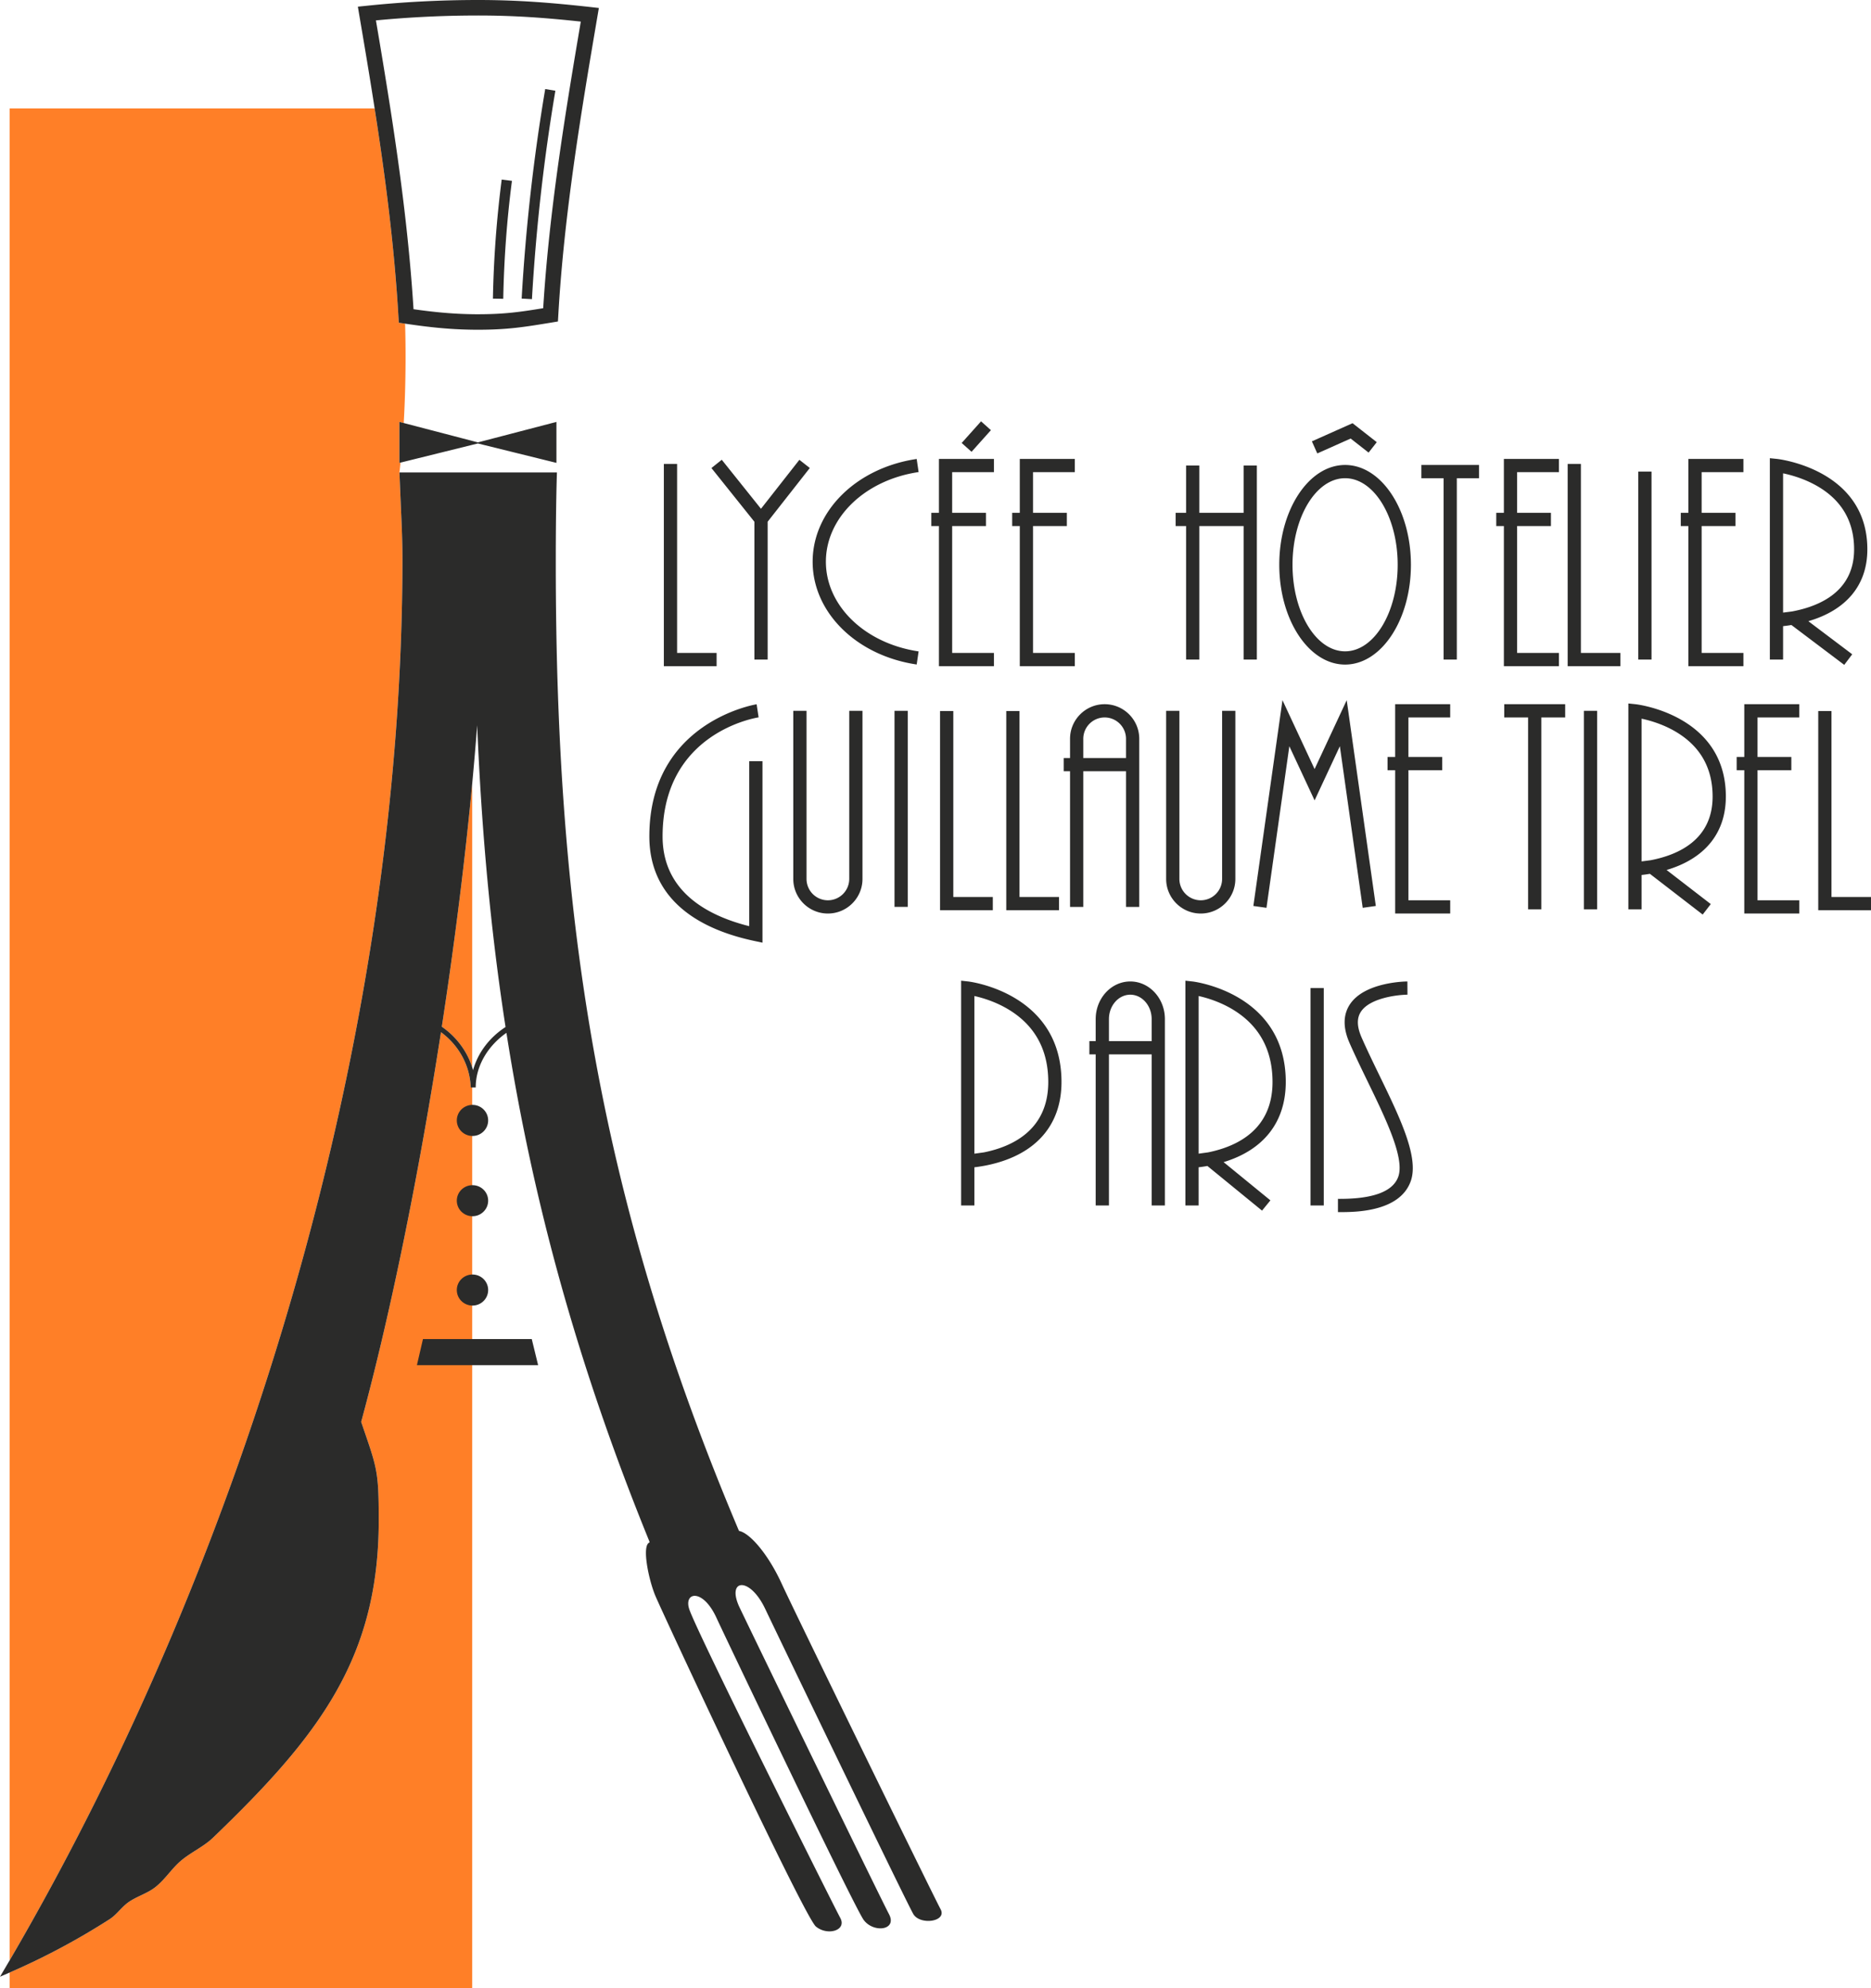 <svg xmlns="http://www.w3.org/2000/svg" width="600" height="637.47" viewBox="0 0 600 637.47"><path d="M128.519 161.583l-.425-10.092c.128-1.048.24-2.11.34-3.157l-.354.085v-13.135l1.387.354c.807-13.998.609-26.369.439-31.86h-.014l-1.996-.298-.127-2.01c-1.303-22.363-4.148-44.472-7.63-66.708H3.087v593.82c76.432-130.84 125.97-296.981 125.97-449.42 0-5.775-.268-11.507-.537-17.58zm13.163 167.626c4.544 3.142 8.04 7.7 9.738 12.993v-90.826c-2.378 25.194-5.732 51.676-9.738 77.833zm-.269 1.755c-7.091 45.746-16.178 90.331-25.59 124.966 5.08 14.862 5.633 15.442 5.633 31.55 0 44.047-18.98 68.986-53.205 101.824-2.916 2.802-7.148 4.699-10.248 7.346-3.114 2.66-5.11 6.1-8.393 8.605-2.477 1.883-5.789 2.845-8.35 4.629-2.266 1.57-3.78 3.991-6.101 5.491a226.07 226.07 0 0 1-32.073 17.113v4.982H151.42V348.685l-.467.014c-.226-7.218-3.977-13.659-9.54-17.735z" fill="#ff7f27"/><path d="M151.42 364.24h.1c2.773 0 5.024-2.236 5.024-4.982s-2.25-4.982-5.025-4.982h-.099c-2.732.056-4.926 2.264-4.926 4.982 0 2.718 2.194 4.926 4.926 4.982zm0 25.732h.1c2.773 0 5.024-2.236 5.024-4.982s-2.25-4.968-5.025-4.968h-.099c-2.732.057-4.926 2.25-4.926 4.968s2.194 4.926 4.926 4.982zm0 28.648h.1c2.773 0 5.024-2.222 5.024-4.982 0-2.746-2.25-4.968-5.025-4.968h-.099c-2.732.056-4.926 2.25-4.926 4.968 0 2.732 2.194 4.925 4.926 4.982zm99.305 89.284c-4.374-9.597-10.304-16.405-13.744-17.027-44.486-105.18-58.753-194.774-58.753-310.47 0-9.355.085-19.9.368-28.916h-50.502l.425 10.092c.269 6.072.538 11.804.538 17.579 0 152.439-49.54 318.58-125.971 449.42-1.034 1.754-2.053 3.495-3.086 5.236 1.033-.438 2.067-.877 3.086-1.33a226.07 226.07 0 0 0 32.073-17.113c2.321-1.5 3.835-3.92 6.1-5.491 2.562-1.784 5.874-2.746 8.351-4.629 3.284-2.505 5.28-5.944 8.393-8.605 3.1-2.647 7.332-4.544 10.248-7.346 34.224-32.838 53.205-57.777 53.205-101.824 0-16.108-.552-16.688-5.633-31.55 9.412-34.635 18.499-79.22 25.59-124.966 5.563 4.076 9.314 10.517 9.54 17.735l.467-.014.326-.014h.806c0-6.95 3.963-13.376 9.852-17.495 8.534 54.366 23 107.02 45.859 163.112v.311c-2.506.92-.312 11.748 1.868 17.013 2.18 5.266 47.77 103.028 51.52 106.127 3.752 3.086 9.994 1.232 7.8-2.788-2.18-4.02-45.817-91.223-48.407-98.937-1.868-5.577 4.36-6.808 8.733 2.774 2.25 4.926 44.047 92.455 47.161 96.786 3.128 4.33 10.941 3.397 8.125-1.855-2.803-5.265-46.822-95.921-48.082-98.696-3.906-8.733 3.468-9.61 8.436.92 2.18 4.643 45.265 94.054 47.459 97.776 2.18 3.709 10.927 2.463 8.747-1.556-2.194-4.02-47.161-96.05-50.898-104.26zm-99.022-164.74a19.09 19.09 0 0 0-.283-.962c-1.698-5.293-5.194-9.85-9.738-12.993 4.006-26.157 7.36-52.639 9.738-77.833.595-6.355 1.132-12.64 1.6-18.81 1.387 33.488 4.26 65.405 9.1 96.742-5.095 3.298-8.888 8.224-10.417 13.857zm-16.065 86.199l-1.939 8.365h38.867l-2.038-8.365h-34.89zM178.1 29.101l-3.255-.552c-3.723 21.953-6.27 44.557-7.558 67.189l3.298.184c1.288-22.505 3.821-44.982 7.515-66.821zm-26.68 112.27l-21.953-5.733-1.387-.354v13.135l.354-.085 22.986-5.69 1.826-.452 25.194 6.227v-13.135l-25.194 6.568-1.826-.481zm12.753-83.382l-3.284-.425a347.538 347.538 0 0 0-2.817 38.188l3.312.057c.241-12.71 1.175-25.435 2.789-37.82zM120.14 34.762c3.481 22.236 6.326 44.345 7.629 66.708l.127 2.01 1.996.297h.014c7.346 1.09 13.913 1.84 21.514 1.94.623.014 1.246.014 1.883.014 9.525 0 14.847-.878 23.65-2.322l1.968-.325.114-1.982c1.882-33.021 7.558-66.453 12.568-95.95l.44-2.59-2.62-.297C177.139.905 166.297 0 153.304 0c-11.946 0-24.034.623-35.91 1.868l-2.632.27.439 2.618c1.712 10.05 3.397 20.042 4.94 30.006zm33.163-29.794c11.847 0 21.896.764 32.95 1.953-4.812 28.38-10.106 60.24-12.06 91.903-7.444 1.217-12.483 1.939-20.89 1.939-.637 0-1.26 0-1.883-.014-6.624-.1-12.455-.708-18.81-1.6-1.345-21.599-4.105-42.943-7.432-64.387A1916.633 1916.633 0 0 0 120.55 6.54a342.327 342.327 0 0 1 32.753-1.57zm76.5 204.392h-12.67V148.75h-4.246v64.858h16.917v-4.247zm277.169-60.611h-4.247v64.858h16.916v-4.247h-12.67V148.75zm-265.046 62.735h4.246v-44.195l13.519-17.23-3.34-2.62-12.318 15.699-12.572-15.715-3.314 2.652 13.78 17.225v44.184zm52.041 1.582l.62-4.2c-17.23-2.54-29.737-14.634-29.737-28.756 0-14.112 12.507-26.2 29.736-28.741l-.619-4.2c-19.332 2.85-33.363 16.704-33.363 32.941 0 16.246 14.031 30.106 33.363 32.956zm7.131.54h17.647v-4.246h-13.4v-40.68h10.844v-4.247h-10.845v-13.041h13.401v-4.246h-17.647v17.287h-2.442v4.246h2.442v44.928zm25.935 0h17.647v-4.246h-13.401v-40.68h10.844v-4.247h-10.844v-13.041h13.4v-4.246h-17.646v17.287h-2.444v4.246h2.444v44.928zm172.884 0v-4.246h-13.4v-40.68h10.843v-4.247h-10.844v-13.041h13.4v-4.246H482.27v17.287h-2.443v4.246h2.443v44.928h17.647zm41.526 0h17.647v-4.246h-13.4v-40.68h10.843v-4.247h-10.844v-13.041h13.401v-4.246h-17.647v17.287h-2.442v4.246h2.442v44.928zm-161.082-2.122h4.246v-42.805h14.2v42.805h4.246v-62.215h-4.246v15.164h-14.2V149.27h-4.246v15.164h-3.356v4.246h3.356v42.805zm50.992 1.605c11.638 0 21.108-14.354 21.108-31.999s-9.47-31.998-21.108-31.998c-11.639 0-21.108 14.354-21.108 31.998s9.47 31.999 21.108 31.999zm0-59.751c9.298 0 16.861 12.45 16.861 27.752s-7.563 27.753-16.861 27.753c-9.299 0-16.862-12.45-16.862-27.753s7.563-27.752 16.862-27.752zm24.458 0h7.123v58.146h4.246v-58.146h7.123v-4.246H455.81v4.246zm73.807-2.123h-4.246v60.269h4.246v-60.27zm42.191 49.558c.91-.1 1.801-.223 2.672-.366l16.94 12.778 2.558-3.39-14.07-10.613c12.247-3.57 18.92-11.626 18.92-23.035 0-25.723-28.637-28.96-28.926-28.99l-2.34-.24v64.573h4.246v-10.717zm0-48.998c2.422.501 6.4 1.58 10.366 3.755 8.234 4.518 12.408 11.454 12.408 20.617 0 13.378-10.8 18.213-19.889 19.912l-2.885.367v-44.651zM241.947 301.717l2.564.546v-58.177h-4.246v52.886c-13.237-3.308-27.785-10.993-27.785-28.781 0-33.04 29.537-37.976 30.795-38.17l-.32-2.099-.317-2.1c-.344.053-34.404 5.624-34.404 42.369 0 17.247 11.658 28.84 33.713 33.526zm12.444-73.795v53.9c0 6.118 4.977 11.096 11.097 11.096s11.096-4.978 11.096-11.097v-53.899h-4.246v53.9a6.858 6.858 0 0 1-6.85 6.85 6.858 6.858 0 0 1-6.85-6.85v-53.9h-4.247zm141.767 53.9v-53.9h-4.246v53.9a6.858 6.858 0 0 1-6.85 6.85 6.858 6.858 0 0 1-6.85-6.85v-53.9h-4.247v53.9c0 6.118 4.978 11.096 11.097 11.096s11.096-4.978 11.096-11.097zm-105.06 8.97v-62.87h-4.245v62.87h4.246zm10.366-62.802v63.874h16.916v-4.246h-12.67V227.99h-4.246zm38.147 59.628h-12.67V227.99h-4.246v63.874h16.916v-4.246zm247.718 0V227.99h-4.246v63.874H600v-4.246h-12.67zm-226.235 3.177h4.246v-53.898c0-6.12-4.977-11.098-11.097-11.098-6.119 0-11.098 4.978-11.098 11.098v6.159h-2.027v4.246h2.027v43.493h4.247v-43.493h13.702v43.493zm-13.702-47.74v-6.158a6.86 6.86 0 0 1 6.851-6.851 6.858 6.858 0 0 1 6.85 6.85v6.16h-13.701zm82.276-3.781l7.33 51.815 4.204-.594-9.334-65.983-10.3 22.082-10.3-22.082-9.335 65.983 4.205.594 7.33-51.815 8.1 17.365 8.1-17.365zm17.742 3.44h-2.442v4.246h2.442v45.955h17.647v-4.246h-13.4v-41.71H462.5v-4.245h-10.844v-12.668h13.4v-4.247H447.41v16.915zm111.954 0h-2.443v4.246h2.443v45.955h17.647v-4.246H563.61v-41.71h10.844v-4.245H563.61v-12.668h13.4v-4.247h-17.646v16.915zm-76.98-12.668h7.648v61.521h4.247v-61.521h7.648v-4.247h-19.542v4.247zm25.546 61.521h4.246v-63.645h-4.246v63.645zm45.52-36.15c0-26.265-28.631-29.576-28.921-29.606l-2.344-.247v66.003h4.246v-11.01a48.02 48.02 0 0 0 2.662-.372l16.932 13.063 2.593-3.362-14.168-10.93c12.297-3.635 19-11.87 19-23.54zm-24.141 20.415l-2.878.375v-45.765c2.45.522 6.485 1.644 10.46 3.897 8.17 4.63 12.313 11.722 12.313 21.077 0 13.722-10.805 18.677-19.895 20.416zm-218.733 38.882l-2.357-.261v72.08h4.246v-12.247a48.419 48.419 0 0 0 3.813-.605h.004c15.555-3.137 24.123-12.637 24.123-26.751 0-28.576-29.53-32.183-29.829-32.216zm4.994 54.783l-3.105.43v-50.56c2.527.564 6.735 1.791 10.883 4.28 8.5 5.102 12.81 12.935 12.81 23.283 0 15.217-11.265 20.682-20.588 22.567zm46.895-54.795c-6.12 0-11.097 5.415-11.097 12.072v7.06h-2.027v4.247h2.027v48.452h4.247v-48.452h13.7v48.452h4.246v-59.759c0-6.657-4.977-12.072-11.096-12.072zm6.85 19.133h-13.7v-7.06c0-4.316 3.072-7.827 6.85-7.827s6.85 3.51 6.85 7.826v7.06zm43.007 13.102c0-28.575-29.533-32.19-29.831-32.223l-2.358-.261v72.08h4.246V374.28c.958-.113 1.899-.252 2.817-.415l17.517 14.312 2.687-3.287-15.007-12.262c12.895-3.905 19.929-12.902 19.929-25.691zm-24.904 22.565l-3.04.418v-50.553c2.528.565 6.736 1.794 10.885 4.283 8.502 5.105 12.813 12.94 12.813 23.287 0 15.185-11.218 20.653-20.658 22.565zm32.848 17.031h4.246v-69.708h-4.246v69.708zm16.394-53.814c-1.53-3.483-1.613-6.196-.253-8.296 2.864-4.425 11.758-5.452 14.944-5.475l-.025-4.246c-.561.002-13.774.157-18.478 7.404-2.171 3.347-2.198 7.493-.075 12.321 1.785 4.06 3.83 8.277 5.81 12.356 5.85 12.056 11.9 24.522 9.835 30.474-1.648 4.748-7.94 7.155-18.705 7.155h-.232l-.426-.002v4.247l.414.001.658.001c5.368 0 18.955-.363 22.302-10.011 2.641-7.613-3.511-20.294-10.025-33.718-1.963-4.043-3.991-8.225-5.744-12.21zM317.772 137.93l-3.165-2.832-6.21 6.94 3.164 2.832 6.21-6.94zm115.364 2.688l5.751 4.507 2.618-3.342-7.764-6.085-13.039 5.817 1.731 3.877 10.703-4.774z" fill="#2b2b2a"/></svg>